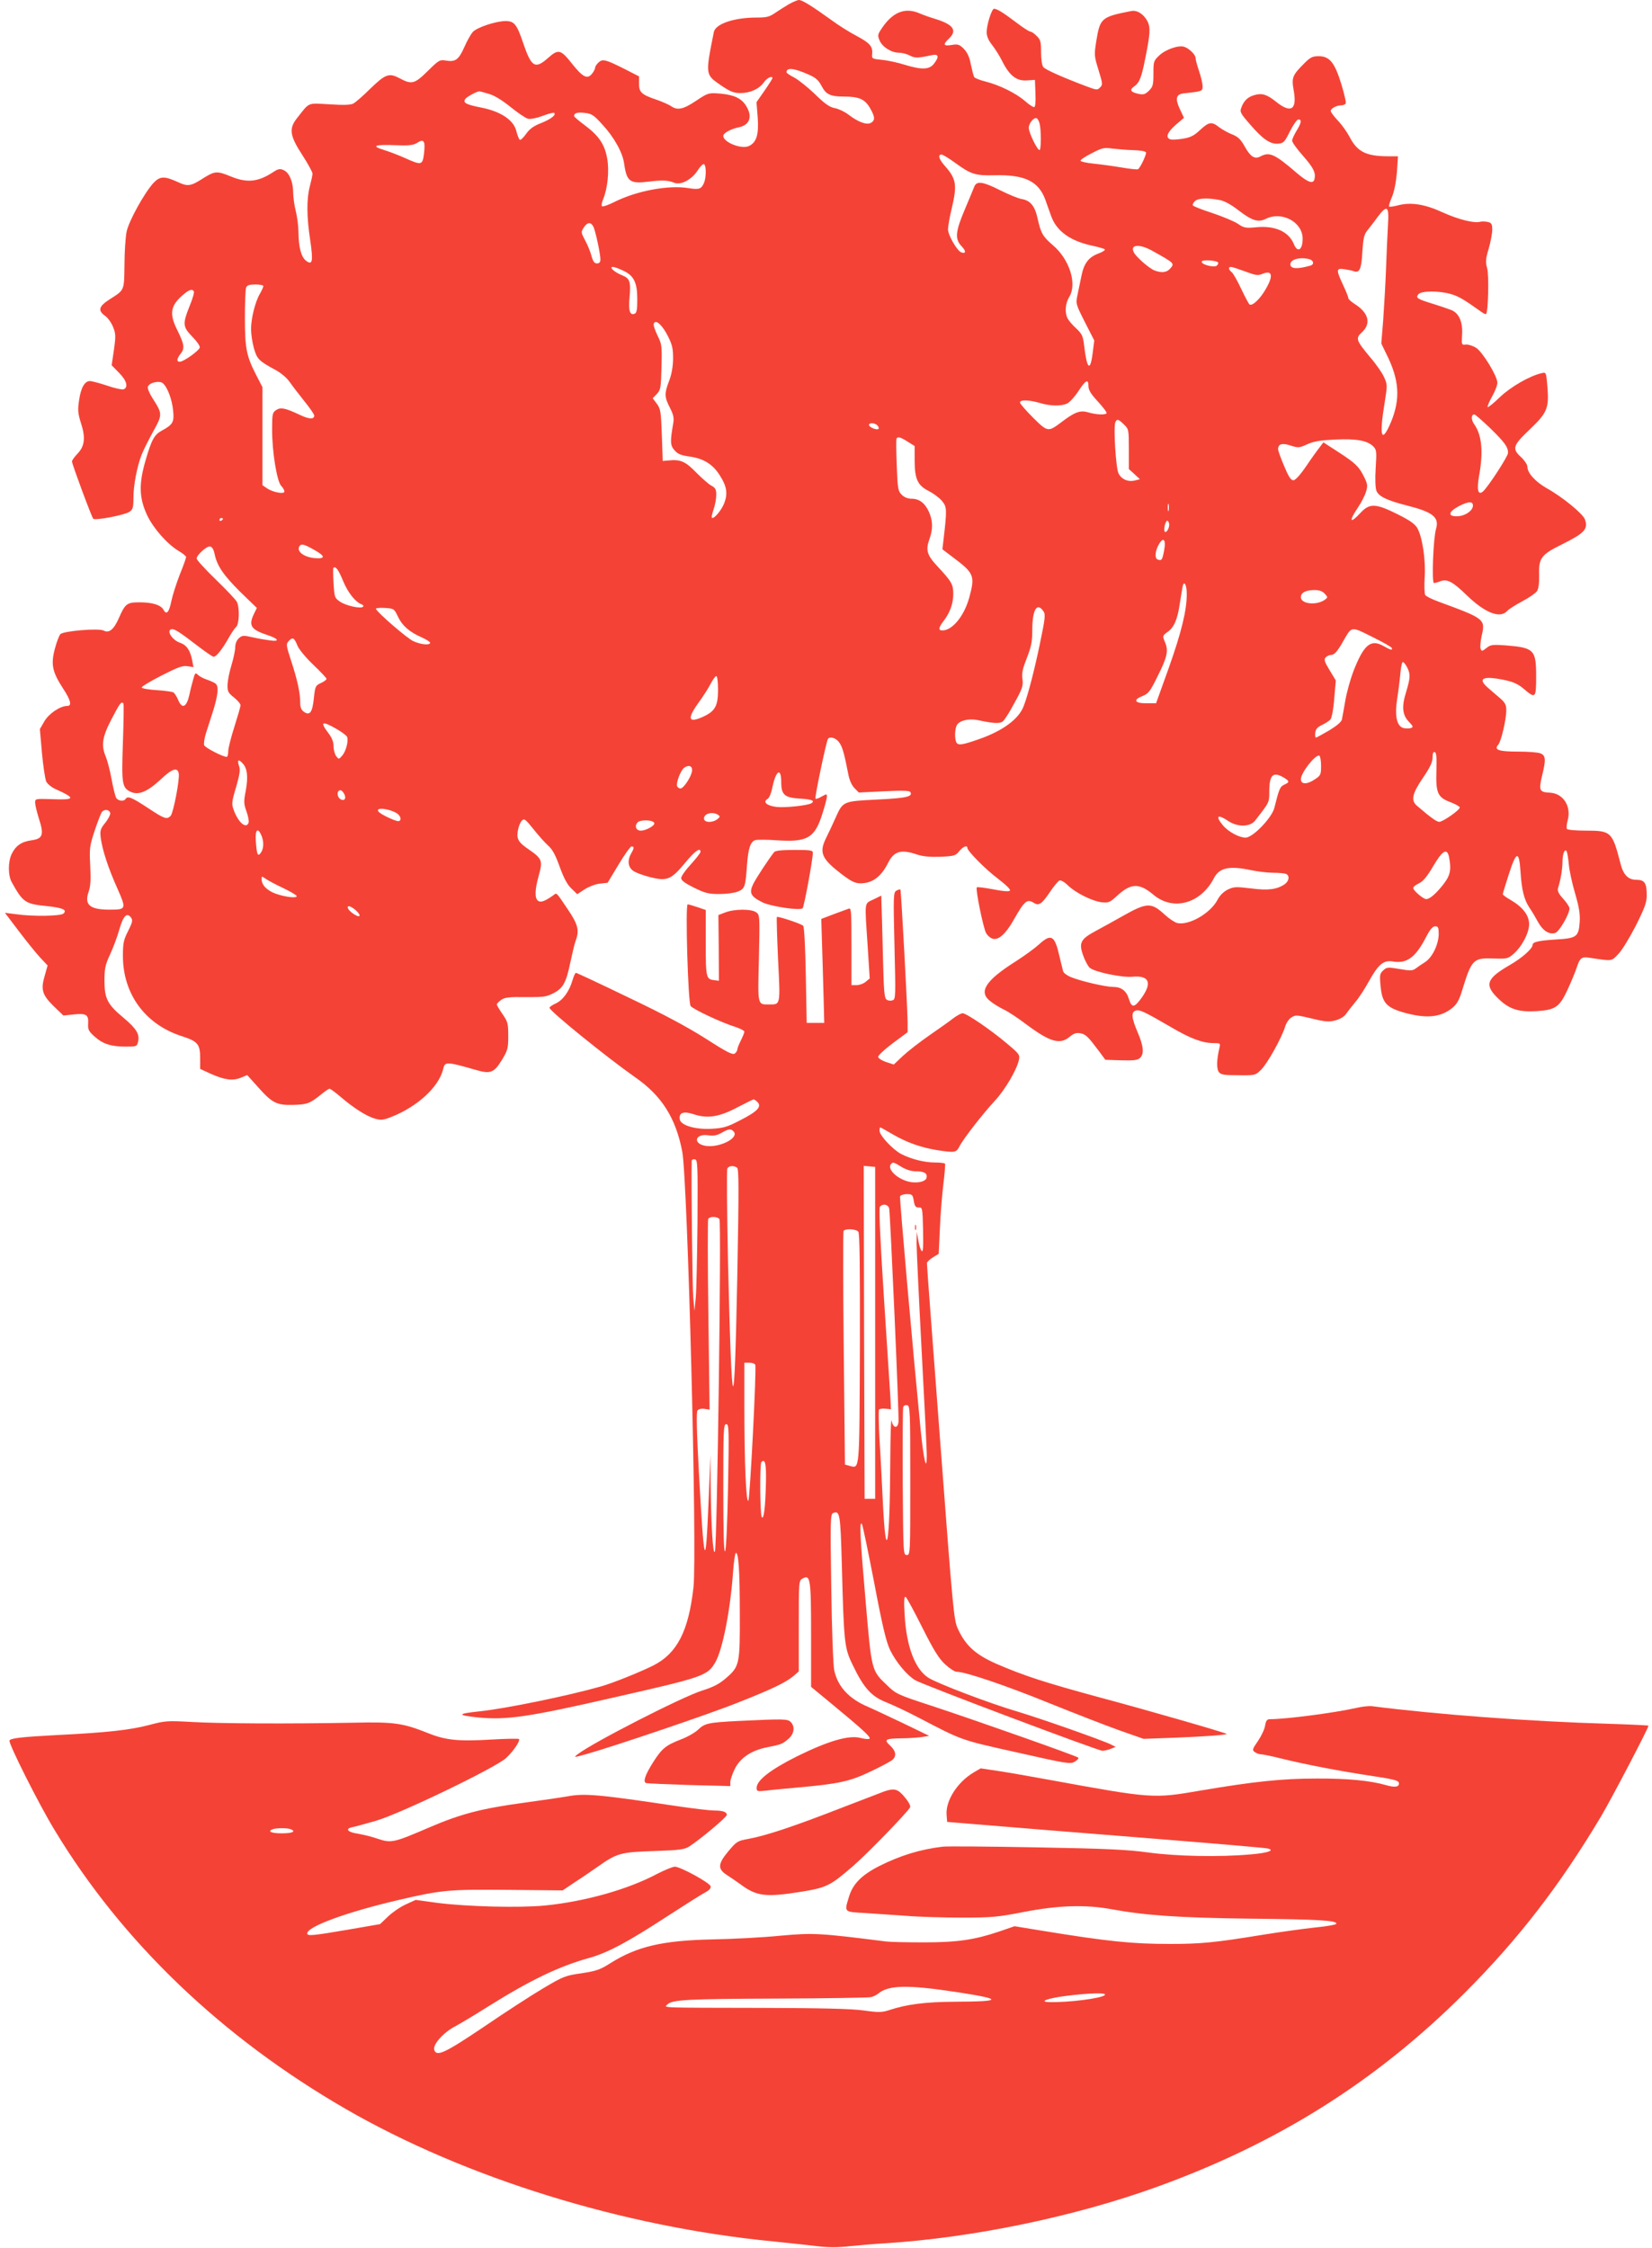 <?xml version="1.0" standalone="no"?>
<!DOCTYPE svg PUBLIC "-//W3C//DTD SVG 20010904//EN"
 "http://www.w3.org/TR/2001/REC-SVG-20010904/DTD/svg10.dtd">
<svg version="1.0" xmlns="http://www.w3.org/2000/svg"
 width="941pt" height="1280pt" viewBox="0 0 941 1280"
 preserveAspectRatio="xMidYMid meet">
<g transform="translate(0,1280) scale(0.1,-0.1)"
fill="#f44336" stroke="none">
<path d="M4495 12777 c-22 -13 -58 -36 -79 -50 -33 -23 -49 -27 -107 -27 -128
0 -234 -36 -243 -83 -49 -246 -49 -241 42 -304 52 -35 72 -43 109 -43 56 0
107 23 134 61 17 25 49 40 49 24 0 -3 -20 -35 -45 -71 l-46 -66 7 -87 c7 -98
-7 -143 -51 -163 -43 -19 -145 22 -145 58 0 16 41 39 88 49 63 13 80 61 42
122 -26 43 -69 63 -148 70 -66 5 -68 5 -137 -41 -73 -49 -107 -56 -143 -30
-12 8 -48 24 -79 35 -89 30 -103 43 -103 92 l0 42 -82 42 c-110 55 -125 59
-149 37 -10 -9 -19 -23 -19 -29 0 -7 -8 -23 -18 -35 -26 -33 -52 -20 -112 55
-66 84 -79 87 -137 36 -75 -67 -96 -54 -143 84 -36 107 -51 125 -100 125 -55
0 -163 -36 -187 -62 -11 -13 -33 -51 -48 -86 -32 -72 -51 -86 -104 -77 -36 6
-41 3 -104 -59 -76 -75 -92 -79 -162 -41 -60 31 -79 24 -170 -64 -38 -38 -80
-74 -93 -81 -16 -8 -57 -9 -136 -4 -127 7 -111 14 -182 -76 -50 -62 -45 -101
30 -216 31 -48 56 -94 56 -103 0 -9 -7 -41 -15 -71 -19 -73 -19 -170 2 -308
18 -123 13 -146 -26 -115 -26 22 -40 76 -41 160 0 34 -7 88 -15 120 -8 31 -15
79 -15 105 0 62 -22 115 -54 129 -22 10 -31 8 -63 -13 -83 -54 -146 -61 -238
-23 -77 32 -91 31 -151 -6 -79 -51 -93 -53 -155 -24 -73 33 -98 32 -135 -7
-52 -57 -141 -218 -153 -278 -6 -30 -12 -115 -12 -188 -2 -150 1 -142 -85
-197 -62 -40 -68 -63 -25 -94 16 -11 36 -40 45 -63 15 -37 16 -51 5 -130 l-13
-88 42 -43 c44 -44 54 -83 26 -94 -9 -3 -51 6 -94 21 -42 14 -87 26 -98 26
-30 0 -52 -39 -62 -112 -8 -53 -6 -73 11 -127 27 -82 22 -132 -20 -175 -17
-18 -31 -37 -31 -44 0 -15 111 -314 121 -326 10 -11 176 20 206 39 20 14 23
24 23 80 0 72 21 181 47 246 9 24 39 83 65 131 54 97 54 101 -3 190 -17 26
-29 55 -27 64 4 24 65 39 85 22 26 -21 53 -92 59 -156 7 -65 -1 -80 -64 -114
-43 -23 -59 -52 -93 -170 -39 -134 -37 -213 9 -312 35 -74 115 -165 179 -203
24 -14 43 -30 43 -35 0 -6 -16 -51 -36 -100 -19 -49 -41 -117 -48 -151 -13
-65 -28 -81 -45 -49 -15 27 -63 42 -136 42 -72 0 -82 -7 -119 -92 -28 -63 -55
-85 -85 -69 -28 15 -228 -2 -247 -20 -7 -8 -22 -46 -32 -85 -23 -88 -14 -130
46 -223 45 -68 53 -101 25 -101 -40 0 -104 -43 -130 -87 l-26 -45 12 -137 c7
-75 18 -147 24 -161 7 -14 30 -33 52 -43 118 -53 114 -63 -17 -58 -97 3 -98 3
-98 -20 0 -12 10 -53 21 -89 31 -94 23 -116 -41 -125 -58 -8 -91 -31 -114 -79
-21 -45 -21 -123 2 -162 63 -113 76 -122 201 -134 89 -10 114 -21 93 -42 -15
-15 -173 -18 -271 -4 l-63 8 78 -103 c43 -57 98 -125 122 -151 l43 -46 -16
-57 c-24 -80 -15 -110 50 -174 l56 -54 57 6 c73 8 87 -1 84 -51 -2 -34 2 -44
37 -75 47 -42 93 -57 178 -57 59 0 63 1 69 26 11 44 -8 75 -81 137 -93 77
-110 110 -110 212 0 69 4 90 32 150 18 39 42 103 53 143 22 77 43 98 66 67 11
-15 9 -26 -16 -76 -26 -51 -30 -69 -30 -143 0 -217 128 -391 337 -457 89 -29
103 -45 103 -124 l0 -62 61 -28 c79 -35 125 -41 171 -22 l36 15 62 -69 c80
-90 106 -103 198 -101 81 2 97 8 159 58 23 19 45 34 50 34 5 0 34 -21 64 -47
75 -64 146 -109 194 -123 35 -10 47 -9 95 10 149 59 269 170 294 271 10 45 16
45 191 -5 79 -23 100 -14 145 60 32 53 35 65 35 135 0 71 -3 81 -32 123 -18
26 -33 51 -33 56 0 5 12 17 26 27 21 14 47 16 138 15 97 -1 117 1 156 21 57
28 75 61 99 178 11 52 24 107 30 122 22 58 14 92 -45 179 -69 102 -62 95 -82
80 -49 -35 -73 -43 -88 -31 -19 16 -18 61 5 144 23 82 19 95 -53 145 -64 43
-75 62 -66 111 4 23 14 48 23 56 13 14 20 8 65 -48 28 -35 65 -77 84 -94 25
-22 42 -54 66 -121 23 -63 42 -100 66 -123 l34 -33 41 27 c23 15 61 30 86 33
l46 5 62 103 c34 57 68 104 74 104 16 0 16 -9 -2 -40 -22 -38 -18 -76 9 -97
13 -11 57 -27 99 -38 97 -24 119 -15 199 81 56 68 88 91 88 63 0 -6 -25 -38
-55 -71 -30 -32 -55 -68 -55 -78 0 -14 21 -29 73 -55 63 -31 83 -36 144 -36
40 0 86 6 106 14 40 17 43 26 52 152 7 95 20 132 47 141 12 3 67 3 123 -1 173
-12 216 13 259 150 14 44 26 88 26 98 0 17 -1 17 -30 1 -16 -10 -32 -15 -35
-12 -6 5 61 324 71 340 10 16 43 7 62 -17 19 -25 29 -56 53 -179 7 -39 20 -67
36 -84 l25 -25 143 7 c103 5 145 4 150 -4 16 -26 -20 -35 -188 -43 -198 -10
-195 -9 -239 -107 -16 -36 -41 -89 -55 -117 -38 -80 -22 -115 95 -204 52 -39
73 -49 104 -49 67 0 117 37 157 117 33 66 74 78 164 47 34 -11 73 -15 133 -13
80 4 87 6 108 32 21 26 46 36 46 19 0 -18 105 -124 176 -177 48 -37 72 -61 66
-67 -6 -6 -41 -3 -96 8 -48 9 -89 14 -92 11 -9 -8 36 -227 52 -259 8 -15 26
-31 40 -34 32 -8 73 28 117 106 63 111 77 123 117 98 28 -18 46 -4 93 66 21
31 45 60 52 62 8 3 29 -9 48 -28 43 -42 137 -89 192 -96 39 -4 47 -1 87 36 80
74 127 75 209 6 112 -93 269 -50 344 96 31 59 87 71 210 45 39 -8 96 -15 127
-15 31 0 63 -3 72 -6 23 -9 20 -40 -6 -59 -44 -30 -94 -37 -193 -24 -85 10
-97 10 -132 -7 -24 -12 -45 -33 -58 -58 -40 -77 -164 -148 -230 -132 -14 4
-45 24 -69 46 -79 73 -102 72 -244 -8 -48 -27 -116 -65 -152 -84 -84 -45 -96
-67 -71 -137 10 -29 27 -61 37 -71 24 -24 184 -58 245 -52 93 8 112 -32 56
-114 -44 -63 -60 -66 -76 -15 -14 48 -43 71 -91 71 -42 0 -181 32 -238 55 -23
9 -43 24 -46 33 -3 10 -12 48 -21 85 -27 121 -47 133 -118 68 -23 -21 -82 -64
-132 -96 -174 -110 -214 -175 -142 -228 17 -14 52 -35 77 -47 25 -12 79 -48
120 -79 140 -105 197 -122 253 -75 24 20 38 24 61 20 31 -6 43 -18 109 -106
l33 -45 91 -3 c73 -2 94 1 107 14 24 23 20 67 -14 146 -35 82 -38 114 -11 123
22 7 48 -5 201 -94 112 -66 180 -91 243 -91 38 0 39 -1 33 -27 -16 -67 -17
-118 -4 -137 12 -16 29 -19 111 -19 96 -1 97 -1 130 31 35 34 116 178 137 245
6 21 22 45 36 53 21 14 30 14 86 1 110 -27 125 -28 167 -17 23 6 48 21 58 36
10 14 34 45 54 69 20 23 54 76 77 118 53 95 82 120 134 112 80 -14 129 21 188
133 25 49 40 67 55 67 17 0 20 -7 20 -45 -1 -59 -37 -133 -78 -159 -18 -11
-41 -27 -53 -36 -18 -13 -31 -14 -92 -3 -66 11 -73 11 -93 -8 -19 -17 -21 -27
-16 -79 8 -108 33 -135 152 -166 118 -30 194 -20 257 31 27 22 40 45 57 102
53 173 63 184 176 180 77 -3 85 -1 114 24 48 40 91 121 91 171 0 50 -35 97
-105 138 -25 14 -45 29 -45 33 0 4 15 54 34 112 43 135 59 139 67 15 7 -105
20 -157 51 -204 13 -19 34 -54 48 -80 27 -50 63 -74 98 -64 23 6 82 108 82
140 0 9 -16 33 -36 55 -27 30 -34 45 -29 62 15 47 24 103 25 146 0 48 13 80
24 62 3 -6 9 -39 12 -74 3 -34 19 -109 36 -166 23 -80 29 -117 26 -163 -6 -84
-17 -92 -136 -99 -96 -6 -132 -14 -132 -30 0 -22 -60 -75 -131 -116 -135 -78
-146 -114 -60 -195 60 -57 114 -73 214 -67 107 7 130 23 176 122 21 46 44 101
51 123 19 58 28 66 74 59 132 -20 124 -21 164 21 21 21 65 94 100 162 51 102
62 132 62 173 0 70 -12 88 -60 88 -46 0 -74 29 -90 94 -46 179 -53 186 -196
186 -56 0 -106 4 -109 10 -3 5 -1 28 5 50 21 79 -26 152 -101 156 -60 3 -65
12 -46 93 24 97 22 119 -9 131 -14 6 -71 10 -128 10 -109 0 -138 10 -112 39
17 19 46 145 46 197 0 29 -7 43 -32 65 -18 16 -51 43 -72 62 -64 55 -28 71
101 43 45 -10 73 -23 104 -50 66 -56 69 -52 69 72 0 152 -11 164 -175 177 -73
5 -84 4 -108 -15 -24 -19 -28 -20 -33 -5 -4 9 -1 41 5 71 23 99 21 100 -248
199 -35 13 -68 29 -73 37 -4 7 -6 51 -3 98 7 98 -13 233 -42 283 -14 24 -43
44 -113 79 -124 62 -159 63 -210 8 -61 -66 -69 -50 -15 30 19 28 40 69 46 90
10 33 9 44 -10 82 -29 60 -49 80 -148 144 l-85 55 -21 -28 c-12 -15 -47 -63
-77 -108 -35 -51 -62 -80 -73 -80 -14 0 -28 22 -52 80 -19 44 -34 87 -35 96 0
31 22 38 71 22 44 -14 49 -14 95 7 38 17 74 23 159 27 121 6 184 -6 217 -39
19 -19 20 -28 14 -123 -4 -62 -2 -113 4 -129 12 -33 61 -56 179 -86 142 -36
180 -66 161 -131 -16 -51 -26 -309 -12 -309 6 0 22 4 36 10 39 15 72 -3 152
-81 104 -100 189 -133 229 -88 11 11 50 36 88 56 38 20 75 46 82 57 9 14 13
46 12 93 -3 95 12 115 130 173 129 64 150 87 131 142 -11 32 -128 128 -218
178 -66 38 -110 87 -110 123 0 11 -16 35 -35 53 -54 49 -48 67 49 159 100 95
110 121 100 245 -7 81 -7 81 -33 75 -69 -16 -176 -78 -237 -136 -35 -34 -67
-60 -70 -57 -3 3 8 30 25 60 17 30 31 66 30 79 0 37 -82 171 -119 197 -18 12
-45 21 -59 20 -26 -3 -26 -2 -23 53 5 74 -16 124 -60 143 -18 7 -64 23 -103
35 -92 28 -103 35 -86 55 17 21 119 21 187 1 43 -13 71 -29 172 -101 12 -9 25
-15 27 -12 12 12 17 220 6 260 -10 37 -9 53 9 113 11 38 20 87 20 107 0 32 -4
39 -25 44 -14 3 -34 4 -44 1 -36 -9 -123 13 -212 53 -102 47 -180 60 -255 41
-25 -7 -49 -10 -52 -7 -2 3 5 28 17 55 13 32 23 83 28 141 l6 90 -59 0 c-124
1 -173 26 -217 111 -16 30 -46 72 -68 94 -21 23 -39 46 -39 53 0 14 32 32 59
32 11 0 23 5 26 10 4 6 -8 56 -25 112 -38 123 -67 158 -129 158 -34 0 -47 -6
-80 -39 -70 -70 -75 -82 -62 -156 20 -110 -15 -133 -101 -64 -51 41 -80 50
-121 38 -38 -10 -61 -31 -76 -71 -10 -25 -6 -33 50 -97 72 -84 116 -114 161
-109 30 3 36 10 66 71 19 37 40 67 48 67 20 0 17 -20 -11 -65 -13 -22 -25 -47
-25 -56 0 -9 27 -47 60 -84 60 -68 75 -97 68 -132 -6 -33 -35 -24 -98 29 -130
112 -159 125 -211 97 -32 -17 -56 -2 -88 55 -23 42 -39 57 -71 70 -24 9 -57
28 -75 41 -43 34 -58 32 -109 -15 -35 -33 -55 -43 -100 -50 -31 -5 -63 -7 -71
-3 -28 10 -15 41 32 82 l47 40 -24 51 c-27 58 -21 83 21 88 108 12 109 12 109
41 0 15 -9 54 -20 86 -11 32 -20 66 -20 75 0 18 -35 53 -63 63 -31 12 -107
-14 -143 -48 -33 -31 -34 -35 -34 -104 0 -64 -3 -75 -25 -97 -21 -21 -31 -24
-58 -19 -46 10 -55 22 -29 41 32 22 43 49 64 154 30 147 32 183 14 219 -22 41
-59 65 -93 58 -169 -33 -177 -40 -198 -168 -13 -82 -13 -86 12 -167 24 -78 25
-85 9 -100 -15 -16 -20 -15 -74 5 -133 50 -238 96 -249 111 -8 9 -13 45 -13
84 0 60 -3 72 -25 93 -13 14 -30 25 -36 25 -7 0 -44 24 -83 54 -73 55 -107 76
-124 76 -13 0 -42 -91 -42 -133 0 -23 10 -47 31 -73 17 -22 44 -64 59 -95 41
-81 81 -111 139 -107 l46 3 3 -77 c2 -53 -1 -78 -8 -78 -7 0 -31 16 -53 36
-52 44 -143 89 -221 109 -33 8 -63 20 -67 26 -4 7 -12 39 -19 72 -8 43 -20 68
-40 89 -25 25 -34 28 -69 22 -47 -8 -52 2 -16 36 50 47 25 81 -80 113 -27 8
-67 22 -87 31 -86 37 -158 6 -223 -97 -15 -23 -16 -32 -5 -57 15 -37 67 -70
109 -70 18 0 46 -7 63 -16 30 -16 46 -15 126 2 39 8 43 -9 11 -50 -26 -33 -70
-34 -165 -5 -38 12 -96 25 -129 28 -58 6 -60 7 -57 33 4 43 -12 62 -86 102
-39 20 -105 61 -148 93 -111 80 -165 113 -183 113 -9 0 -34 -11 -56 -23z m112
-402 c40 -18 56 -32 73 -65 25 -48 50 -60 129 -60 84 0 117 -15 146 -64 30
-52 31 -72 5 -86 -24 -13 -74 6 -128 48 -21 16 -55 32 -76 36 -31 6 -57 24
-115 81 -42 40 -95 82 -118 94 -24 12 -43 25 -43 30 0 28 44 23 127 -14z
m-1821 -110 c31 -9 76 -37 123 -75 41 -33 85 -63 98 -66 13 -4 49 3 84 16 33
13 62 20 66 17 12 -12 -20 -36 -75 -58 -42 -16 -65 -33 -85 -61 -15 -21 -31
-37 -36 -34 -5 3 -14 26 -20 50 -15 62 -88 111 -198 133 -91 18 -109 28 -91
51 11 13 63 41 79 42 3 0 28 -7 55 -15z m645 -174 c66 -71 116 -160 124 -222
15 -104 32 -117 143 -103 76 9 106 8 143 -7 38 -15 101 19 134 72 14 22 30 37
35 34 14 -8 13 -79 -1 -109 -15 -33 -28 -37 -89 -27 -115 18 -295 -16 -422
-80 -32 -16 -63 -27 -68 -24 -5 3 -3 20 5 39 26 62 36 161 24 231 -14 82 -47
131 -127 191 -34 25 -62 49 -62 53 0 17 18 23 60 18 40 -4 52 -12 101 -66z
m2490 8 c10 -35 10 -147 1 -153 -11 -6 -62 98 -62 126 0 25 28 60 44 55 6 -2
13 -14 17 -28z m-3506 -110 c4 -6 4 -35 0 -65 -8 -65 -15 -66 -106 -25 -35 16
-90 37 -122 47 -76 23 -53 32 68 27 67 -3 96 0 115 10 31 19 37 20 45 6z
m4039 -44 c40 -1 71 -6 74 -13 3 -11 -32 -87 -46 -96 -4 -2 -46 2 -92 10 -47
8 -119 18 -160 22 -41 4 -75 12 -75 17 0 6 29 25 65 43 58 30 70 33 115 26 28
-3 81 -8 119 -9z m-1011 -74 c87 -63 113 -72 222 -69 173 4 251 -34 290 -141
9 -25 23 -66 32 -90 31 -88 110 -144 238 -171 33 -7 64 -16 68 -20 4 -4 -12
-15 -37 -24 -56 -21 -82 -57 -96 -127 -6 -30 -16 -78 -22 -106 -11 -53 -11
-53 42 -158 l53 -104 -9 -71 c-14 -111 -33 -93 -49 45 -6 51 -12 64 -45 95
-21 19 -43 45 -49 57 -17 34 -13 85 10 123 45 74 1 213 -93 293 -58 50 -69 68
-88 154 -15 69 -41 101 -88 109 -20 3 -76 26 -124 50 -99 50 -134 55 -148 22
-5 -13 -29 -71 -54 -130 -54 -127 -58 -169 -19 -210 27 -28 26 -45 -2 -35 -24
10 -75 98 -75 131 0 17 9 68 20 114 33 138 28 172 -36 245 -35 38 -44 67 -21
67 7 0 43 -22 80 -49z m1504 -210 c27 -5 66 -26 108 -59 77 -59 112 -70 156
-48 91 45 209 -19 209 -113 0 -65 -29 -83 -50 -31 -29 71 -107 106 -212 96
-63 -6 -72 -4 -106 19 -20 14 -85 41 -144 61 -59 19 -110 39 -113 44 -3 5 2
16 11 24 17 18 73 20 141 7z m959 -143 c-3 -51 -8 -163 -11 -248 -3 -85 -11
-216 -16 -291 l-11 -135 29 -60 c74 -147 81 -256 26 -388 -54 -127 -68 -84
-36 110 16 100 16 104 -3 146 -10 23 -45 74 -78 112 -83 100 -86 109 -47 145
53 50 36 111 -44 161 -19 12 -35 27 -35 33 0 7 -14 41 -30 75 -40 86 -40 96 8
89 20 -3 44 -8 52 -11 34 -13 45 11 50 108 5 79 10 100 28 123 12 15 39 49 58
76 56 74 67 65 60 -45z m-4527 -7 c12 -21 41 -156 41 -188 0 -16 -6 -23 -20
-23 -14 0 -22 11 -31 43 -6 23 -22 63 -36 88 -24 45 -24 48 -8 73 20 31 40 33
54 7z m3186 -140 c129 -72 127 -71 98 -103 -18 -20 -49 -23 -87 -8 -29 11
-103 75 -117 102 -25 46 32 51 106 9z m893 -47 c26 -7 29 -31 5 -37 -75 -21
-113 -18 -113 8 0 28 55 43 108 29z m-520 -18 c3 -4 0 -12 -6 -18 -15 -15 -96
7 -86 24 7 10 80 5 92 -6z m-3391 -46 c63 -28 83 -68 83 -163 0 -62 -3 -79
-16 -84 -26 -10 -35 18 -28 93 8 91 2 109 -44 127 -42 17 -75 47 -51 47 8 0
33 -9 56 -20z m3546 -6 c58 -22 72 -24 97 -14 57 24 65 -9 20 -86 -31 -55 -76
-98 -92 -88 -5 3 -26 43 -47 87 -21 45 -45 88 -54 96 -20 16 -22 31 -5 31 7 0
43 -12 81 -26z m-5593 -83 c0 -6 -9 -25 -19 -43 -27 -45 -51 -141 -51 -202 0
-27 7 -76 16 -108 18 -63 28 -73 122 -124 32 -17 65 -45 82 -69 15 -22 53 -71
84 -110 31 -38 56 -75 56 -81 0 -23 -28 -22 -81 3 -85 40 -110 45 -136 28 -21
-14 -23 -22 -23 -112 0 -127 27 -291 51 -319 11 -11 19 -26 19 -33 0 -17 -68
-4 -100 19 l-25 17 0 279 0 279 -36 70 c-55 107 -64 150 -64 325 0 85 3 163 7
173 6 13 19 17 53 17 25 0 45 -4 45 -9z m-396 -30 c4 -5 -7 -43 -24 -84 -41
-102 -39 -118 15 -174 25 -25 45 -53 43 -62 -4 -18 -92 -81 -114 -81 -20 0
-17 18 6 47 23 30 20 52 -21 135 -45 90 -38 136 29 195 38 33 56 40 66 24z
m2701 -256 c25 -50 29 -70 29 -130 -1 -46 -9 -89 -23 -125 -27 -71 -27 -90 5
-152 20 -39 24 -59 19 -87 -18 -105 -18 -127 7 -155 18 -21 36 -29 87 -36 78
-11 132 -44 171 -107 40 -62 46 -103 26 -157 -16 -42 -61 -95 -71 -84 -3 3 2
24 10 48 8 23 15 60 15 81 0 32 -5 41 -27 53 -16 8 -54 42 -87 75 -61 63 -90
76 -157 69 l-34 -3 -5 147 c-5 134 -7 149 -28 178 l-24 32 24 25 c21 23 23 34
26 153 3 121 2 130 -23 180 -14 29 -24 59 -21 67 11 27 48 -7 81 -72z m2395
-284 c0 -22 14 -45 55 -89 30 -33 52 -62 48 -66 -10 -10 -62 -7 -105 6 -45 13
-76 2 -152 -56 -76 -57 -78 -57 -162 26 -40 40 -74 79 -74 86 0 17 53 15 114
-3 60 -18 122 -19 156 -2 14 7 42 38 63 70 42 64 57 71 57 28z m2287 -238 c84
-82 103 -108 103 -142 0 -20 -115 -196 -143 -220 -28 -23 -36 9 -22 89 25 136
16 232 -27 293 -19 26 -19 57 0 57 5 0 45 -35 89 -77z m-2085 20 c27 -26 28
-29 28 -140 l0 -114 32 -29 31 -29 -28 -7 c-40 -10 -78 7 -94 41 -15 31 -29
260 -18 290 9 21 17 19 49 -12z m-1403 -7 c7 -8 8 -16 4 -19 -12 -7 -53 11
-53 23 0 15 36 12 49 -4z m171 -91 l40 -25 0 -83 c0 -105 17 -142 82 -174 25
-13 59 -38 73 -55 29 -35 30 -45 9 -225 l-6 -51 58 -44 c123 -92 129 -106 95
-231 -29 -105 -96 -187 -153 -187 -25 0 -22 16 7 54 37 48 55 100 55 154 0 54
-9 70 -91 158 -59 63 -67 92 -45 153 21 59 20 106 -3 157 -23 50 -55 74 -99
74 -21 0 -41 8 -56 23 -21 21 -23 34 -28 168 -3 79 -4 147 -1 152 7 12 22 8
63 -18z m1487 -392 c-3 -10 -5 -2 -5 17 0 19 2 27 5 18 2 -10 2 -26 0 -35z
m1733 28 c0 -30 -47 -61 -92 -61 -53 0 -48 25 11 57 54 28 81 30 81 4z m-7120
-75 c0 -3 -4 -8 -10 -11 -5 -3 -10 -1 -10 4 0 6 5 11 10 11 6 0 10 -2 10 -4z
m5390 -34 c0 -22 -17 -48 -25 -40 -10 10 5 69 16 62 5 -3 9 -13 9 -22z m-29
-146 c-10 -55 -14 -61 -37 -52 -19 7 -14 55 12 94 23 35 36 15 25 -42z m-4847
6 c71 -39 73 -56 6 -50 -57 6 -97 35 -87 62 9 22 24 20 81 -12z m-562 -25 c14
-69 50 -121 145 -216 l96 -93 -17 -35 c-31 -65 -17 -88 76 -119 65 -21 74 -39
17 -31 -24 3 -70 11 -101 18 -52 12 -59 11 -78 -6 -12 -11 -20 -31 -20 -50 0
-18 -10 -64 -21 -101 -12 -38 -22 -89 -23 -112 -1 -39 3 -47 37 -74 20 -16 37
-36 37 -44 0 -8 -16 -63 -35 -123 -19 -59 -35 -122 -35 -139 0 -18 -4 -32 -9
-32 -22 0 -122 52 -128 66 -3 9 1 40 10 68 9 28 28 87 42 131 27 88 32 137 13
152 -7 6 -28 15 -47 22 -19 6 -43 18 -52 27 -16 15 -18 13 -28 -23 -6 -21 -17
-63 -23 -93 -16 -68 -41 -79 -63 -26 -8 19 -20 38 -27 43 -7 4 -50 10 -96 13
-45 3 -83 9 -85 15 -1 5 50 36 113 68 94 48 121 58 149 53 l33 -5 -7 37 c-11
59 -32 89 -70 102 -42 14 -77 66 -51 76 16 6 40 -8 157 -98 42 -32 80 -58 86
-58 15 0 47 40 82 101 17 31 38 62 46 69 18 15 21 110 4 143 -6 12 -60 69
-120 127 -60 58 -109 112 -109 119 0 20 58 73 77 69 11 -2 20 -17 25 -41z
m733 -157 c28 -67 71 -120 106 -132 8 -3 11 -9 7 -13 -12 -13 -95 5 -130 28
-32 22 -33 25 -38 106 -3 45 -3 85 -1 87 13 12 29 -10 56 -76z m4805 -73 c0
-94 -31 -219 -103 -422 l-72 -200 -54 0 c-68 0 -79 19 -24 41 35 14 44 26 85
109 57 113 65 149 44 198 -15 36 -14 37 13 57 38 26 58 71 71 161 6 41 14 84
16 97 8 40 24 13 24 -41z m786 2 c18 -20 18 -21 1 -34 -47 -34 -137 -25 -137
14 0 26 26 40 76 41 29 0 46 -6 60 -21z m-5279 -131 c24 -51 65 -87 136 -118
26 -12 47 -25 47 -30 0 -16 -52 -11 -96 9 -35 16 -203 161 -213 184 -1 4 21 7
50 5 53 -3 54 -4 76 -50z m3676 32 c13 -18 11 -39 -19 -183 -31 -150 -68 -294
-93 -358 -27 -73 -119 -141 -254 -188 -100 -35 -122 -38 -131 -15 -9 24 -7 73
4 94 14 27 69 40 121 29 89 -19 124 -21 141 -7 10 7 40 55 67 106 45 81 50 97
45 135 -5 33 1 59 25 120 25 64 31 92 31 157 0 117 26 163 63 110z m1985 -210
c5 -15 -7 -12 -49 12 -72 40 -111 6 -170 -145 -17 -45 -38 -120 -46 -167 -8
-47 -17 -95 -19 -106 -2 -14 -28 -36 -72 -63 -38 -22 -72 -41 -76 -41 -4 0 -6
12 -4 27 2 21 12 32 39 45 19 9 41 23 48 32 7 9 17 61 21 118 l9 103 -35 58
c-29 47 -33 61 -24 72 7 8 20 15 30 15 20 0 38 19 73 82 48 83 42 82 164 21
59 -29 110 -58 111 -63z m-6233 12 c9 -21 48 -68 90 -108 41 -39 75 -75 75
-80 0 -5 -15 -16 -33 -24 -30 -14 -32 -19 -39 -84 -8 -82 -23 -103 -56 -80
-16 11 -22 25 -22 54 0 54 -16 129 -52 238 -29 89 -29 94 -13 112 22 24 31 19
50 -28z m6320 -122 c20 -38 19 -59 -6 -142 -26 -83 -21 -130 17 -169 24 -25
25 -29 11 -35 -10 -3 -28 -3 -42 0 -39 10 -52 69 -36 170 7 44 15 109 18 144
3 34 9 62 14 62 5 0 15 -13 24 -30z m-3925 -129 c0 -91 -17 -121 -84 -152 -85
-39 -94 -14 -28 78 27 37 59 87 71 111 12 23 26 42 31 42 6 0 10 -34 10 -79z
m-3387 -78 c3 -5 1 -105 -3 -223 -8 -235 -5 -255 44 -279 45 -21 95 0 171 70
65 62 96 72 103 35 7 -32 -31 -227 -46 -242 -22 -22 -34 -18 -131 46 -91 60
-114 69 -126 50 -10 -16 -44 -11 -54 8 -5 10 -17 58 -26 108 -9 49 -24 105
-32 124 -28 66 -21 113 33 216 46 89 57 104 67 87z m1214 -144 c30 -17 57 -38
60 -45 9 -23 -6 -81 -27 -106 -20 -23 -20 -23 -35 -4 -8 11 -15 36 -15 56 0
25 -9 49 -30 76 -49 65 -37 71 47 23z m6265 -237 c-4 -128 7 -153 80 -180 29
-11 53 -25 53 -30 0 -15 -96 -82 -117 -82 -14 0 -47 23 -125 90 -38 31 -30 69
32 160 41 60 55 90 55 116 0 24 4 34 13 31 9 -3 11 -31 9 -105z m-657 28 c0
-50 -2 -56 -34 -77 -45 -31 -81 -31 -81 0 0 36 82 141 105 134 5 -2 10 -28 10
-57z m-6142 12 c26 -28 31 -77 17 -154 -12 -62 -12 -74 4 -119 10 -27 15 -56
12 -64 -14 -38 -60 2 -86 76 -11 31 -10 45 15 127 21 75 25 98 16 122 -11 34
-2 39 22 12z m2559 -42 c-4 -33 -48 -100 -66 -100 -8 0 -16 6 -19 13 -7 19 20
90 40 105 27 19 48 10 45 -18z m508 -63 c0 -74 19 -90 111 -95 63 -4 83 -12
61 -26 -21 -13 -152 -27 -200 -21 -56 7 -79 29 -49 46 9 5 21 35 27 67 20 96
50 113 50 29z m2861 26 c35 -21 36 -27 5 -41 -25 -11 -30 -24 -57 -132 -14
-57 -123 -170 -164 -170 -36 0 -98 33 -129 70 -45 54 -31 66 30 25 54 -36 125
-35 154 3 81 104 80 102 80 164 0 95 21 116 81 81z m-5351 -93 c13 -24 5 -41
-15 -34 -26 10 -30 54 -5 54 5 0 14 -9 20 -20z m293 -107 c35 -17 39 -58 5
-47 -28 8 -79 33 -95 46 -37 29 32 30 90 1z m-1625 -4 c1 -8 -11 -33 -29 -55
-28 -35 -30 -44 -25 -87 10 -70 42 -169 94 -285 53 -120 52 -122 -45 -122
-112 0 -144 28 -118 102 11 33 13 69 9 148 -5 98 -4 111 25 199 17 51 36 100
42 108 15 17 43 13 47 -8z m3462 -9 c13 -9 12 -12 -4 -25 -29 -22 -76 -20 -76
4 0 29 49 41 80 21z m-363 -47 c5 -14 -47 -43 -77 -43 -26 0 -37 25 -19 46 15
18 90 16 96 -3z m-2239 -68 c16 -35 15 -77 -2 -101 -18 -24 -23 -13 -29 69 -4
62 11 77 31 32z m6766 -126 c14 -73 7 -105 -34 -157 -41 -52 -76 -82 -96 -82
-17 0 -74 49 -74 63 0 7 15 19 33 27 23 11 46 38 81 98 53 90 79 105 90 51z
m-6641 -176 c42 -20 77 -41 77 -46 0 -16 -94 0 -139 22 -41 21 -61 46 -61 77
0 15 1 15 23 0 12 -9 57 -33 100 -53z m414 -127 c15 -13 25 -28 20 -32 -8 -9
-59 26 -65 44 -6 19 15 14 45 -12z"/>
<path d="M4410 7948 c-29 -36 -103 -148 -120 -183 -24 -50 -14 -70 52 -103 48
-24 215 -49 230 -34 8 8 58 277 58 315 0 15 -12 17 -105 17 -71 0 -108 -4
-115 -12z"/>
<path d="M5106 7728 c-17 -10 -18 -25 -11 -314 7 -285 7 -304 -10 -310 -10 -4
-25 -3 -34 3 -14 9 -17 45 -22 259 -3 137 -7 268 -8 291 l-1 43 -45 -22 c-53
-26 -50 -3 -33 -262 l12 -188 -23 -19 c-13 -11 -36 -19 -52 -19 l-29 0 0 221
c0 207 -1 221 -17 214 -10 -4 -49 -18 -87 -32 l-68 -26 8 -261 c4 -144 8 -277
8 -296 l1 -35 -50 0 -50 0 -5 272 c-3 162 -9 276 -15 281 -12 12 -145 56 -150
50 -2 -2 1 -111 7 -242 13 -264 15 -256 -52 -256 -66 0 -64 -8 -57 264 5 243
5 246 -16 261 -28 20 -125 19 -176 -1 l-39 -15 2 -187 1 -187 -24 3 c-49 5
-51 12 -51 212 l0 188 -47 16 c-26 9 -51 16 -56 16 -14 0 2 -561 17 -579 15
-19 175 -94 249 -117 31 -10 57 -23 57 -29 0 -6 -9 -28 -20 -50 -11 -22 -20
-44 -20 -51 0 -6 -6 -17 -14 -23 -12 -10 -44 6 -167 85 -104 66 -244 141 -442
235 -159 77 -292 139 -296 139 -5 0 -13 -19 -20 -42 -18 -63 -54 -113 -95
-132 -20 -9 -36 -20 -36 -25 0 -18 326 -282 487 -395 152 -105 232 -232 269
-423 31 -164 86 -2287 64 -2483 -28 -249 -93 -375 -228 -444 -74 -37 -230
-100 -297 -119 -190 -54 -540 -126 -690 -142 -132 -14 -135 -22 -14 -35 164
-16 285 1 782 115 502 114 527 122 571 198 42 71 87 301 102 520 4 54 11 100
15 103 15 9 23 -95 23 -341 1 -291 -1 -304 -77 -370 -39 -34 -71 -51 -137 -72
-115 -36 -623 -296 -710 -363 -24 -19 -22 -19 50 1 153 43 701 228 865 294
195 77 269 113 314 150 l31 27 0 259 c0 255 0 258 22 270 44 24 48 0 48 -321
l0 -296 102 -84 c189 -156 240 -202 231 -211 -4 -4 -27 -2 -51 4 -66 18 -184
-17 -361 -104 -152 -76 -231 -137 -231 -180 0 -20 3 -21 53 -16 28 4 106 11
172 17 245 22 304 35 422 91 59 28 116 58 126 67 25 22 21 50 -13 82 -37 34
-28 40 68 41 37 0 87 4 111 7 l44 7 -149 72 c-82 39 -171 81 -199 93 -109 46
-173 115 -193 208 -6 26 -14 237 -17 468 -6 389 -5 422 11 428 38 15 41 -5 49
-287 12 -454 14 -480 62 -578 62 -130 106 -179 189 -212 38 -15 121 -54 184
-87 255 -133 238 -127 561 -199 289 -65 305 -68 331 -53 15 9 24 19 20 23 -10
10 -592 215 -832 294 -199 65 -207 69 -258 119 -88 84 -87 79 -121 475 -32
367 -37 468 -21 441 5 -9 36 -160 70 -335 47 -249 68 -334 90 -381 34 -69 95
-143 143 -172 41 -25 1041 -402 1067 -402 10 0 31 5 47 11 l28 11 -25 13 c-45
23 -391 145 -530 187 -161 47 -460 161 -512 194 -76 49 -125 178 -135 358 -5
83 -3 107 6 102 6 -4 49 -83 95 -175 66 -131 94 -176 130 -209 25 -23 54 -42
65 -42 50 0 280 -78 526 -178 149 -60 331 -131 405 -157 l134 -47 166 6 c185
7 313 17 307 22 -7 7 -439 132 -727 209 -313 85 -429 123 -586 191 -117 52
-173 102 -217 197 -24 50 -28 94 -101 1062 -42 556 -77 1015 -76 1022 0 6 15
21 33 32 l34 21 7 147 c3 82 13 195 20 253 7 58 11 108 9 113 -2 4 -28 7 -56
7 -61 0 -136 19 -193 48 -48 25 -124 106 -124 133 0 11 2 19 4 19 2 0 35 -18
72 -40 79 -46 161 -75 254 -90 100 -15 107 -14 126 23 22 43 134 187 204 262
56 61 123 175 134 230 6 28 1 35 -70 94 -91 77 -229 171 -251 171 -8 0 -32
-13 -52 -28 -20 -16 -81 -59 -136 -97 -55 -38 -123 -91 -152 -118 l-52 -49
-43 14 c-24 8 -44 21 -46 29 -1 8 34 41 83 78 l85 63 0 56 c-1 89 -37 752 -41
756 -2 3 -12 0 -23 -6z m-791 -1204 c25 -26 0 -53 -98 -103 -75 -39 -96 -45
-164 -49 -94 -5 -176 20 -181 54 -6 38 21 48 79 29 78 -26 146 -16 249 39 47
24 88 45 92 45 4 1 14 -6 23 -15z m-135 -169 c30 -36 -84 -93 -162 -80 -74 13
-58 71 16 60 31 -4 50 -1 76 14 43 24 54 25 70 6z m-207 -515 c-2 -195 -6
-389 -10 -430 l-7 -75 -7 75 c-5 55 -12 664 -9 778 0 8 8 12 18 10 16 -3 17
-27 15 -358z m1162 315 c25 -15 55 -25 80 -25 49 0 68 -11 63 -36 -4 -24 -58
-35 -106 -22 -69 19 -122 75 -95 101 10 10 14 9 58 -18z m-937 -4 c11 -6 11
-114 2 -605 -17 -872 -31 -855 -53 62 -6 288 -8 530 -4 538 9 16 35 18 55 5z
m787 -941 l0 -945 -30 0 -30 0 -3 948 -2 948 32 -3 33 -3 0 -945z m220 752 c5
-31 10 -38 28 -38 21 1 22 -2 25 -129 2 -94 0 -127 -8 -119 -6 6 -15 33 -19
60 l-9 49 -1 -65 c0 -36 13 -312 29 -615 16 -302 30 -572 29 -600 -1 -90 -18
-15 -35 154 -43 440 -121 1318 -117 1329 3 6 20 12 38 12 31 0 34 -3 40 -38z
m-140 -44 c6 -31 57 -1181 53 -1215 -4 -41 -32 -36 -39 7 -4 19 -7 -84 -8
-230 -2 -481 -24 -602 -42 -237 -5 105 -13 266 -19 356 -5 91 -6 169 -3 174 3
4 19 7 36 5 l32 -3 -3 65 c-2 36 -19 292 -37 570 -22 339 -29 509 -23 518 17
20 47 14 53 -10z m-967 -60 c12 -16 -13 -1871 -26 -1894 -11 -20 -21 142 -24
375 l-1 176 -11 -267 c-17 -403 -25 -377 -55 167 -13 238 -15 344 -8 353 7 8
23 12 40 9 l29 -4 -7 537 c-4 296 -4 543 -1 549 10 15 51 14 64 -1z m791 -72
c8 -9 10 -192 9 -666 -3 -714 0 -682 -60 -667 l-25 7 -7 660 c-4 363 -4 665
-1 670 9 15 71 12 84 -4z m-587 -758 c8 -23 -30 -756 -39 -773 -13 -22 -23
215 -23 537 l0 248 29 0 c16 0 31 -6 33 -12z m883 -658 c0 -418 0 -425 -20
-425 -20 0 -20 8 -23 415 -1 228 0 421 3 428 3 8 13 12 22 10 17 -3 18 -31 18
-428z m-1038 -37 c-4 -214 -11 -361 -17 -367 -7 -7 -10 114 -10 357 0 335 1
367 17 367 15 0 16 -28 10 -357z m216 31 c-3 -145 -12 -221 -24 -203 -10 16
-12 302 -2 313 21 21 28 -8 26 -110z"/>
<path d="M5212 5810 c0 -14 2 -19 5 -12 2 6 2 18 0 25 -3 6 -5 1 -5 -13z"/>
<path d="M7725 3074 c-124 -28 -400 -64 -491 -64 -17 0 -23 -8 -28 -37 -3 -21
-22 -60 -41 -88 -32 -46 -33 -51 -18 -62 9 -7 25 -13 36 -13 10 0 62 -11 115
-24 127 -32 340 -73 521 -100 113 -17 147 -25 149 -38 5 -24 -22 -29 -75 -13
-88 25 -216 38 -393 37 -197 0 -357 -17 -659 -68 -272 -47 -275 -47 -866 61
-104 19 -235 42 -289 50 l-100 15 -41 -24 c-92 -55 -160 -161 -153 -242 l3
-39 85 -7 c186 -16 612 -50 1150 -93 311 -25 576 -48 589 -51 47 -10 4 -26
-95 -34 -176 -16 -426 -11 -584 11 -119 16 -233 22 -635 29 -269 5 -510 7
-535 4 -128 -15 -244 -51 -363 -111 -101 -52 -150 -102 -172 -177 -26 -86 -29
-83 93 -90 59 -4 165 -11 236 -16 71 -6 213 -10 316 -10 169 0 203 3 351 32
197 38 350 43 499 16 196 -36 388 -49 790 -54 394 -4 494 -10 492 -29 -1 -5
-54 -15 -119 -21 -65 -7 -203 -26 -308 -43 -263 -43 -347 -51 -520 -51 -214 0
-354 14 -733 76 l-153 25 -87 -30 c-139 -47 -237 -62 -429 -62 -95 0 -191 2
-215 5 -380 48 -414 50 -603 33 -99 -10 -272 -19 -385 -21 -286 -6 -432 -40
-584 -136 -58 -37 -80 -44 -164 -57 -92 -13 -104 -18 -217 -85 -66 -39 -219
-138 -339 -220 -220 -148 -268 -171 -282 -133 -12 30 52 102 121 137 22 12
104 60 181 109 246 154 407 231 579 279 105 29 220 90 445 237 102 66 200 128
218 137 21 11 32 23 30 34 -4 20 -172 112 -204 112 -12 0 -58 -19 -101 -41
-165 -88 -409 -157 -638 -180 -145 -14 -440 -7 -614 15 l-123 17 -57 -26 c-31
-14 -76 -45 -101 -69 l-45 -43 -185 -32 c-199 -34 -230 -37 -230 -21 0 39 227
122 519 190 248 58 285 61 628 58 l308 -3 70 47 c39 25 97 65 130 88 109 77
130 83 320 89 146 5 174 9 201 26 62 40 214 167 214 180 0 17 -23 25 -73 25
-23 0 -118 11 -212 25 -448 67 -527 74 -625 55 -29 -5 -137 -21 -240 -35 -244
-33 -362 -63 -544 -141 -202 -87 -217 -91 -294 -65 -34 12 -85 24 -114 29 -57
8 -75 28 -31 37 15 3 75 19 133 36 137 39 686 304 743 358 43 40 82 99 73 108
-3 3 -75 2 -158 -3 -185 -11 -259 -4 -358 36 -146 58 -193 65 -425 60 -368 -7
-765 -5 -920 4 -143 8 -155 7 -245 -17 -107 -28 -236 -43 -519 -57 -209 -11
-268 -18 -277 -31 -8 -14 167 -363 258 -512 385 -637 953 -1180 1658 -1587
681 -393 1579 -671 2435 -754 88 -9 201 -21 250 -27 64 -8 118 -8 185 0 52 5
140 13 195 16 502 31 1082 151 1553 321 690 249 1251 602 1753 1103 306 306
542 611 778 1006 59 99 271 504 271 518 0 2 -105 7 -232 11 -446 13 -975 53
-1343 100 -16 2 -57 -2 -90 -10z m-6071 -690 c35 -13 13 -24 -49 -24 -59 0
-84 11 -52 23 18 8 83 8 101 1z m3795 -928 c267 -41 264 -54 -12 -55 -168 -1
-272 -15 -370 -47 -43 -14 -60 -15 -145 -3 -69 10 -239 14 -582 15 -589 1
-559 0 -539 19 27 28 114 32 624 34 281 1 521 5 535 8 14 3 32 12 41 19 58 50
165 53 448 10z m844 -17 c-19 -19 -208 -43 -317 -40 -62 2 -7 22 95 35 133 17
237 20 222 5z"/>
<path d="M4208 3000 c-175 -9 -193 -13 -232 -50 -16 -16 -60 -41 -97 -55 -87
-34 -108 -51 -158 -129 -47 -74 -60 -114 -40 -120 8 -2 119 -7 247 -11 l232
-6 0 23 c0 13 12 48 26 76 31 62 95 105 184 122 81 16 87 19 120 47 34 28 40
71 14 97 -17 18 -43 18 -296 6z"/>
<path d="M5035 2598 c-16 -6 -131 -50 -255 -98 -257 -100 -416 -153 -514 -171
-66 -12 -70 -15 -118 -72 -59 -71 -61 -100 -8 -134 19 -12 53 -36 76 -52 93
-70 145 -76 346 -44 148 24 167 34 300 149 82 72 302 298 322 332 4 7 -7 30
-30 57 -39 48 -59 54 -119 33z"/>
</g>
</svg>

